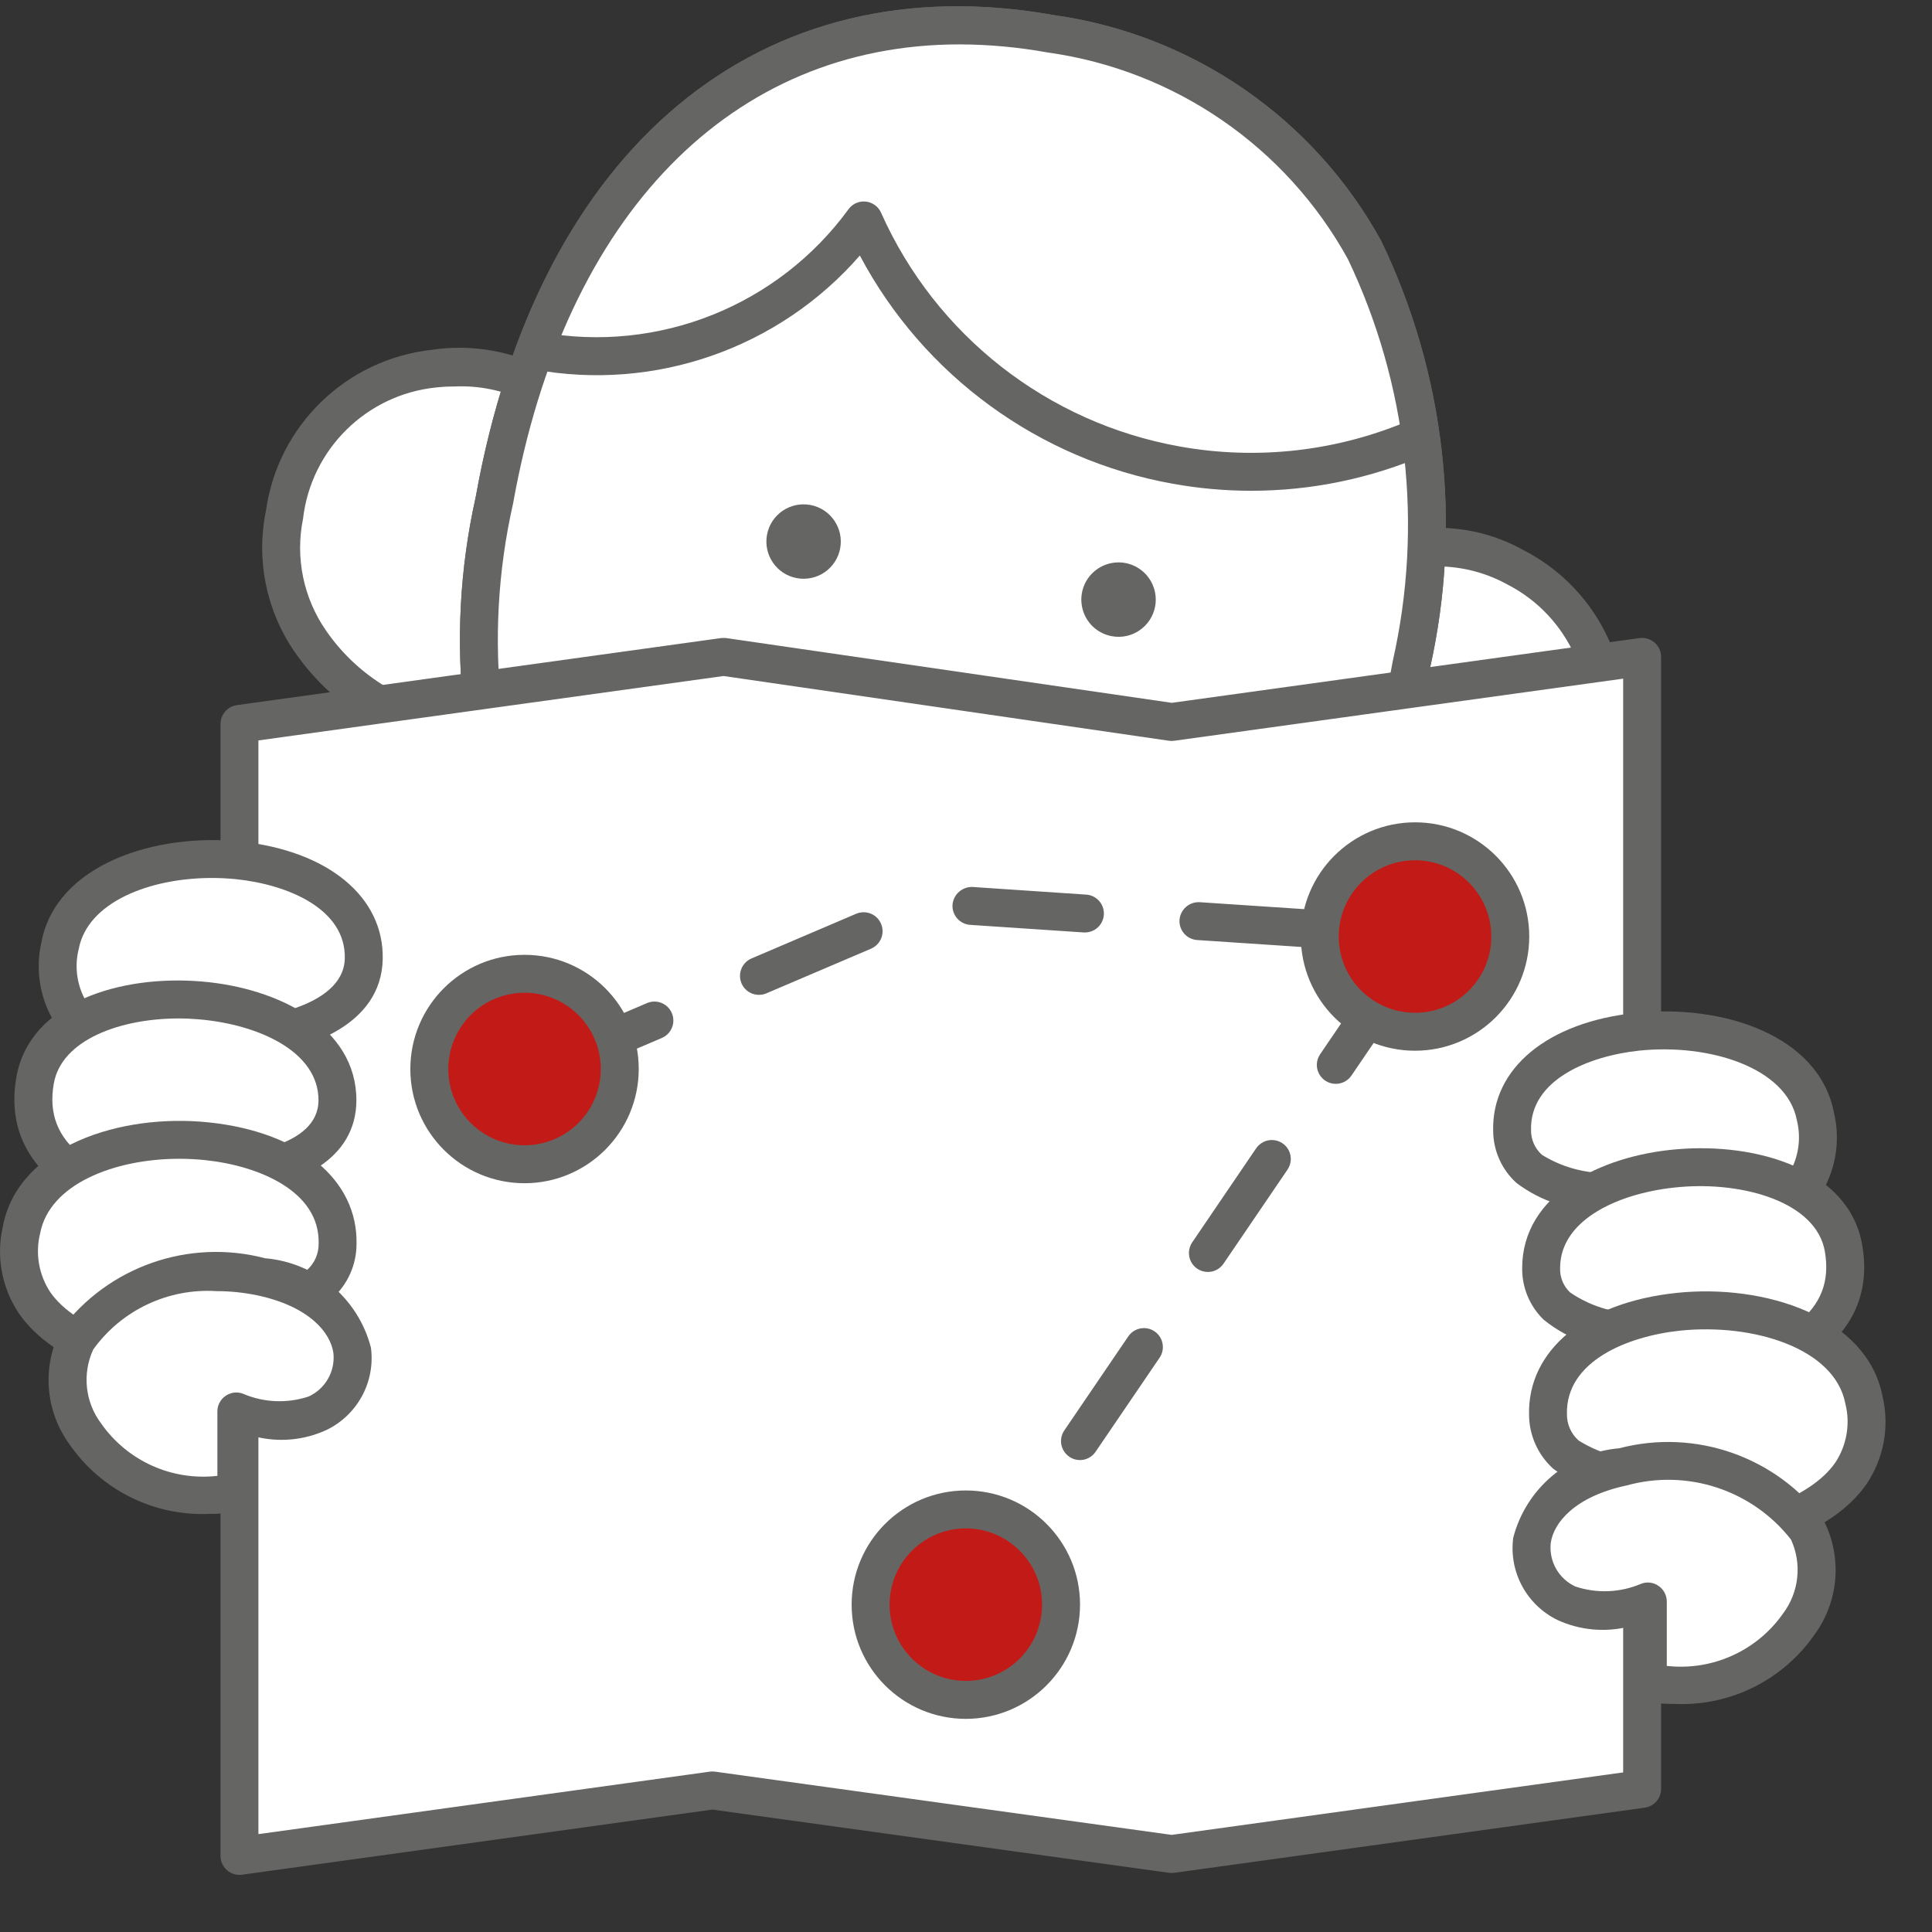 <svg width="41" height="41" viewBox="0 0 41 41" fill="none" xmlns="http://www.w3.org/2000/svg">
<rect x="0" y="0" width="41" height="41" fill="#333333" stroke="none"/>
<path d="M12.743 9.419C11.825 7.414 6.961 6.625 6.037 10.924C5.886 11.995 6.171 13.083 6.828 13.943C7.485 14.803 8.46 15.363 9.533 15.499C10.234 15.63 10.955 15.597 11.64 15.402L12.743 9.419Z" fill="white"/>
<path fill-rule="evenodd" clip-rule="evenodd" d="M9.461 15.894C9.765 15.95 10.075 15.978 10.385 15.978C10.847 15.979 11.307 15.915 11.751 15.788C11.898 15.746 12.008 15.625 12.036 15.475L13.139 9.492C13.153 9.41 13.143 9.326 13.109 9.251C12.277 7.908 10.725 7.189 9.163 7.424C7.347 7.623 5.897 9.03 5.644 10.839C5.43 11.877 5.649 12.956 6.249 13.829C6.999 14.921 8.156 15.665 9.461 15.894ZM9.251 8.223C9.38 8.209 9.509 8.202 9.639 8.202C10.691 8.153 11.697 8.632 12.322 9.479L11.291 15.076C10.737 15.197 10.165 15.206 9.607 15.102C8.516 14.914 7.547 14.294 6.919 13.382C6.439 12.691 6.263 11.833 6.431 11.008C6.602 9.534 7.775 8.376 9.251 8.223Z" fill="#656664"/>
<path d="M28.451 12.315C29.984 10.762 34.66 11.732 33.986 16.076C33.767 17.118 33.138 18.027 32.242 18.601C31.345 19.175 30.256 19.365 29.219 19.128C28.538 19.004 27.896 18.719 27.348 18.298L28.451 12.315Z" fill="white"/>
<path fill-rule="evenodd" clip-rule="evenodd" d="M29.146 19.523C29.437 19.577 29.732 19.604 30.027 19.604C30.994 19.608 31.938 19.313 32.73 18.759C33.615 18.147 34.213 17.201 34.384 16.138C34.81 14.357 33.965 12.516 32.337 11.678C31.005 10.931 29.352 11.071 28.165 12.032C28.108 12.089 28.07 12.162 28.055 12.242L26.952 18.225C26.925 18.373 26.983 18.524 27.102 18.616C27.702 19.076 28.402 19.387 29.146 19.523ZM29.291 18.732C28.754 18.633 28.243 18.425 27.79 18.121L28.823 12.517C29.771 11.901 30.982 11.854 31.975 12.396C33.301 13.069 33.974 14.579 33.589 16.015C33.45 16.862 32.972 17.616 32.265 18.102C31.399 18.703 30.327 18.93 29.291 18.732Z" fill="#656664"/>
<path d="M29.953 14.098C31.158 7.365 28.648 1.853 22.305 0.718C15.962 -0.417 11.697 3.883 10.492 10.616C9.287 17.349 11.796 22.86 18.139 23.996C24.483 25.131 28.748 20.831 29.953 14.098" fill="white"/>
<path fill-rule="evenodd" clip-rule="evenodd" d="M18.068 24.392C18.746 24.515 19.434 24.578 20.123 24.58C25.334 24.58 29.17 20.754 30.349 14.169C31.031 11.122 30.666 7.933 29.314 5.118C27.887 2.514 25.315 0.736 22.375 0.322C16.131 -0.799 11.424 3.123 10.096 10.545C9.414 13.592 9.778 16.781 11.131 19.595C12.557 22.199 15.128 23.977 18.068 24.392ZM10.888 10.687C11.991 4.525 15.545 0.942 20.363 0.942C20.991 0.944 21.617 1.002 22.234 1.114C24.93 1.489 27.292 3.115 28.605 5.5C29.871 8.155 30.206 11.159 29.557 14.027C28.315 20.963 23.965 24.631 18.209 23.6C15.514 23.224 13.153 21.599 11.84 19.215C10.574 16.559 10.239 13.556 10.888 10.687Z" fill="#656664"/>
<path d="M29.953 14.098C31.158 7.365 28.648 1.853 22.305 0.718C15.962 -0.417 11.697 3.883 10.492 10.616C9.287 17.349 11.796 22.86 18.139 23.996C24.483 25.131 28.748 20.831 29.953 14.098Z" fill="white"/>
<path fill-rule="evenodd" clip-rule="evenodd" d="M18.068 24.392C18.746 24.515 19.434 24.578 20.123 24.58C25.334 24.58 29.17 20.754 30.349 14.169C31.031 11.122 30.666 7.933 29.314 5.118C27.887 2.514 25.315 0.736 22.375 0.322C16.131 -0.799 11.424 3.123 10.096 10.545C9.414 13.592 9.778 16.781 11.131 19.595C12.557 22.199 15.128 23.977 18.068 24.392ZM10.888 10.687C11.991 4.525 15.545 0.942 20.363 0.942C20.991 0.944 21.617 1.002 22.234 1.114C24.93 1.489 27.292 3.115 28.605 5.5C29.871 8.155 30.206 11.159 29.557 14.027C28.315 20.963 23.965 24.631 18.209 23.6C15.514 23.224 13.153 21.599 11.84 19.215C10.574 16.559 10.239 13.556 10.888 10.687Z" fill="#656664"/>
<path d="M11.405 7.445C14.052 7.919 16.739 6.845 18.331 4.678C19.542 7.401 22.026 9.347 24.96 9.871C26.7 10.184 28.494 9.976 30.116 9.272" fill="white"/>
<path d="M26.555 10.415C25.996 10.415 25.439 10.365 24.89 10.266C22.049 9.758 19.6 7.972 18.247 5.423C16.531 7.393 13.903 8.312 11.334 7.841C11.115 7.802 10.97 7.593 11.008 7.374C11.05 7.157 11.257 7.012 11.475 7.049C13.973 7.503 16.51 6.49 18.007 4.44C18.091 4.324 18.231 4.262 18.373 4.278C18.516 4.293 18.639 4.383 18.697 4.513C19.856 7.114 22.228 8.972 25.031 9.474C26.693 9.774 28.406 9.575 29.956 8.903C30.088 8.845 30.241 8.862 30.357 8.948C30.473 9.034 30.534 9.175 30.518 9.318C30.501 9.461 30.409 9.585 30.276 9.642C29.102 10.151 27.835 10.415 26.555 10.415Z" fill="#656664"/>
<path d="M17.83 11.636C17.909 11.208 17.626 10.796 17.197 10.716C16.768 10.637 16.356 10.92 16.277 11.349C16.198 11.778 16.481 12.19 16.91 12.269C17.116 12.307 17.328 12.262 17.501 12.144C17.674 12.025 17.792 11.842 17.83 11.636Z" fill="#656664"/>
<path d="M24.514 12.869C24.572 12.555 24.435 12.236 24.167 12.062C23.899 11.888 23.553 11.893 23.29 12.074C23.026 12.255 22.898 12.577 22.965 12.889C23.031 13.202 23.279 13.443 23.594 13.501C24.022 13.581 24.434 13.297 24.514 12.869Z" fill="#656664"/>
<path d="M34.848 13.94L24.865 15.322L15.355 13.94L15.118 13.973L5.082 15.362V39.386L15.118 37.996L24.865 39.346L34.848 37.963V13.94Z" fill="white"/>
<path fill-rule="evenodd" clip-rule="evenodd" d="M4.68 39.386C4.68 39.608 4.86 39.788 5.082 39.788C5.1 39.788 5.119 39.786 5.137 39.784L15.118 38.402L24.81 39.744C24.847 39.748 24.884 39.748 24.92 39.744L34.903 38.362C35.102 38.334 35.251 38.164 35.251 37.963V13.94C35.251 13.823 35.2 13.713 35.112 13.636C35.024 13.561 34.908 13.526 34.793 13.541L24.867 14.915L15.414 13.541C15.376 13.537 15.338 13.537 15.3 13.541L5.027 14.964C4.828 14.992 4.68 15.162 4.68 15.363V39.386ZM15.174 37.597C15.155 37.595 15.137 37.593 15.118 37.593C15.1 37.593 15.082 37.595 15.064 37.597L5.484 38.923V15.713L15.354 14.346L24.807 15.72C24.845 15.726 24.883 15.726 24.92 15.72L34.446 14.402V37.613L24.865 38.939L15.174 37.597Z" fill="#656664"/>
<path d="M11.666 22.605L19.725 19.165L29.927 19.847" fill="white"/>
<path fill-rule="evenodd" clip-rule="evenodd" d="M22.997 19.788L23.024 19.788C23.241 19.788 23.419 19.616 23.426 19.399C23.433 19.182 23.267 18.999 23.05 18.985L20.642 18.823C20.422 18.814 20.233 18.979 20.214 19.198C20.199 19.42 20.367 19.612 20.589 19.627L22.997 19.788ZM27.841 20.11L27.814 20.109L25.406 19.949C25.184 19.934 25.016 19.742 25.031 19.52C25.049 19.3 25.239 19.134 25.459 19.146L27.867 19.306C28.084 19.32 28.25 19.504 28.243 19.72C28.236 19.937 28.058 20.109 27.841 20.11ZM15.712 20.791C15.75 20.978 15.915 21.112 16.106 21.112C16.16 21.112 16.214 21.101 16.264 21.08L18.484 20.133C18.617 20.076 18.709 19.954 18.727 19.811C18.744 19.668 18.684 19.526 18.569 19.439C18.453 19.353 18.3 19.335 18.168 19.392L15.948 20.34C15.773 20.415 15.674 20.603 15.712 20.791ZM11.272 22.686C11.31 22.873 11.475 23.008 11.666 23.007C11.72 23.007 11.774 22.997 11.824 22.975L14.044 22.028C14.177 21.972 14.269 21.849 14.287 21.706C14.304 21.563 14.244 21.421 14.129 21.335C14.013 21.248 13.86 21.23 13.728 21.288L11.508 22.235C11.332 22.31 11.234 22.498 11.272 22.686Z" fill="#656664"/>
<path d="M19.715 33.444L11.399 23.295L19.715 33.444Z" fill="white"/>
<path d="M29.705 20.603L20.437 34.231L29.705 20.603Z" fill="white"/>
<path fill-rule="evenodd" clip-rule="evenodd" d="M27.992 22.787C28.062 22.919 28.198 23.001 28.347 23.001H28.347C28.481 23.001 28.605 22.935 28.68 22.825L30.038 20.829C30.162 20.646 30.115 20.396 29.931 20.271C29.748 20.146 29.498 20.193 29.373 20.377L28.015 22.373C27.931 22.496 27.922 22.655 27.992 22.787ZM25.633 26.993C25.484 26.993 25.347 26.911 25.277 26.779C25.208 26.647 25.217 26.488 25.3 26.365L26.658 24.368C26.739 24.25 26.877 24.183 27.02 24.194C27.163 24.204 27.29 24.291 27.353 24.42C27.415 24.549 27.404 24.702 27.323 24.821L25.965 26.817C25.89 26.927 25.766 26.994 25.633 26.993H25.633ZM22.563 30.77C22.633 30.902 22.769 30.985 22.918 30.985C23.051 30.985 23.176 30.919 23.25 30.809L24.608 28.813C24.733 28.629 24.686 28.379 24.502 28.254C24.319 28.129 24.069 28.177 23.944 28.36L22.586 30.356C22.502 30.479 22.493 30.639 22.563 30.77ZM20.082 34.419C20.151 34.551 20.288 34.633 20.437 34.633C20.57 34.634 20.695 34.568 20.769 34.458L21.894 32.804C21.975 32.686 21.987 32.532 21.925 32.402C21.862 32.273 21.735 32.186 21.591 32.175C21.448 32.165 21.309 32.232 21.229 32.352L20.105 34.005C20.021 34.128 20.012 34.288 20.082 34.419Z" fill="#656664"/>
<circle cx="11.132" cy="22.686" r="2.021" fill="#C21B17"/>
<path fill-rule="evenodd" clip-rule="evenodd" d="M8.708 22.687C8.708 24.025 9.793 25.11 11.132 25.11C12.47 25.108 13.553 24.024 13.555 22.686C13.555 21.348 12.47 20.263 11.131 20.263C9.793 20.263 8.708 21.348 8.708 22.687ZM9.636 22.067C9.886 21.462 10.477 21.067 11.132 21.067C12.025 21.069 12.749 21.793 12.75 22.686C12.751 23.341 12.356 23.931 11.751 24.182C11.146 24.433 10.45 24.294 9.987 23.831C9.524 23.368 9.385 22.672 9.636 22.067Z" fill="#656664"/>
<circle cx="20.496" cy="34.053" r="2.021" fill="#C21B17"/>
<path fill-rule="evenodd" clip-rule="evenodd" d="M18.073 34.054C18.073 35.392 19.158 36.477 20.497 36.477C21.834 36.475 22.918 35.391 22.92 34.053C22.92 32.714 21.834 31.63 20.496 31.63C19.157 31.63 18.073 32.715 18.073 34.054ZM19.001 33.434C19.251 32.829 19.842 32.434 20.497 32.434C21.39 32.436 22.114 33.16 22.115 34.053C22.115 34.708 21.721 35.298 21.116 35.549C20.511 35.8 19.815 35.661 19.352 35.198C18.889 34.735 18.75 34.039 19.001 33.434Z" fill="#656664"/>
<circle cx="30.029" cy="19.875" r="2.021" fill="#C21B17"/>
<path fill-rule="evenodd" clip-rule="evenodd" d="M27.606 19.874C27.605 21.212 28.69 22.298 30.029 22.298C31.367 22.297 32.452 21.213 32.453 19.875C32.453 18.536 31.368 17.451 30.03 17.451C28.691 17.451 27.606 18.536 27.606 19.874ZM28.41 19.875C28.41 18.98 29.135 18.256 30.029 18.256C30.923 18.256 31.647 18.981 31.648 19.875C31.648 20.769 30.923 21.494 30.029 21.493C29.135 21.493 28.41 20.769 28.41 19.875Z" fill="#656664"/>
<path d="M5.278 23.154C2.978 22.757 0.891 22.08 1.276 20.062C1.768 17.475 7.778 17.677 7.72 20.348C7.687 21.831 5.335 22.006 5.335 22.006L5.278 23.154Z" fill="white"/>
<path fill-rule="evenodd" clip-rule="evenodd" d="M5.209 23.551C5.232 23.555 5.255 23.557 5.278 23.556V23.557C5.492 23.557 5.669 23.389 5.679 23.175L5.721 22.361C6.461 22.237 8.09 21.799 8.122 20.356C8.151 19.036 6.967 18.056 5.106 17.859C3.293 17.669 1.193 18.349 0.881 19.987C0.737 20.606 0.857 21.256 1.212 21.783C1.958 22.86 3.651 23.282 5.209 23.551ZM1.671 20.138C1.86 19.146 3.173 18.632 4.495 18.632C4.671 18.632 4.847 18.641 5.021 18.659C6.095 18.772 7.341 19.281 7.317 20.339C7.294 21.421 5.325 21.604 5.305 21.605C5.103 21.621 4.944 21.784 4.934 21.986L4.899 22.677C3.694 22.443 2.389 22.07 1.873 21.325C1.642 20.975 1.569 20.544 1.671 20.138Z" fill="#656664"/>
<path d="M4.793 26.033C2.496 25.596 0.405 24.89 0.744 22.93C1.178 20.417 7.161 20.745 7.161 23.349C7.16 24.795 4.956 24.889 4.956 24.889L4.793 26.033Z" fill="white"/>
<path fill-rule="evenodd" clip-rule="evenodd" d="M4.717 26.428C4.742 26.433 4.767 26.435 4.793 26.435H4.793C4.993 26.436 5.163 26.288 5.191 26.09L5.309 25.262C6.271 25.139 7.562 24.637 7.563 23.349C7.563 21.803 5.92 20.969 4.292 20.83C2.58 20.681 0.625 21.258 0.347 22.862C-0.11 25.508 3.273 26.153 4.717 26.428ZM1.141 22.999C1.302 22.064 2.556 21.613 3.793 21.613C3.937 21.613 4.081 21.62 4.222 21.632C5.485 21.74 6.759 22.313 6.759 23.349C6.758 24.371 5.026 24.482 4.941 24.487C4.94 24.488 4.939 24.488 4.938 24.488C4.745 24.496 4.585 24.641 4.558 24.833L4.455 25.555C1.888 25.012 0.922 24.26 1.141 22.999Z" fill="#656664"/>
<path d="M4.622 29.314C2.229 28.9 0.057 28.196 0.457 26.096C0.97 23.403 7.225 23.614 7.164 26.393C7.13 27.937 4.79 27.748 4.79 27.748L4.622 29.314Z" fill="white"/>
<path fill-rule="evenodd" clip-rule="evenodd" d="M4.554 29.711C4.577 29.715 4.599 29.717 4.622 29.717V29.717C4.828 29.717 5.001 29.561 5.022 29.357L5.15 28.158C5.836 28.175 6.507 27.96 7.055 27.549C7.38 27.256 7.565 26.839 7.566 26.402C7.596 25.036 6.369 24.023 4.441 23.82C2.556 23.619 0.385 24.325 0.062 26.021C-0.087 26.66 0.037 27.332 0.404 27.877C1.177 28.994 2.935 29.431 4.554 29.711ZM0.852 26.172C1.05 25.13 2.425 24.591 3.808 24.591H3.808C3.991 24.591 4.175 24.601 4.357 24.62C5.481 24.738 6.786 25.272 6.762 26.384C6.767 26.6 6.677 26.807 6.517 26.95C6.012 27.268 5.415 27.407 4.821 27.347C4.605 27.333 4.416 27.49 4.39 27.705L4.268 28.841C2.999 28.599 1.611 28.208 1.065 27.419C0.823 27.051 0.746 26.599 0.852 26.172Z" fill="#656664"/>
<path d="M5.015 29.953V31.688C2.101 32.062 0.914 29.604 1.634 28.429C2.543 27.23 4.089 26.702 5.542 27.095C7.798 27.575 7.938 29.352 6.74 29.991C6.18 30.192 5.566 30.179 5.015 29.953Z" fill="white"/>
<path fill-rule="evenodd" clip-rule="evenodd" d="M1.472 30.647C2.143 31.621 3.268 32.18 4.449 32.127C4.655 32.127 4.861 32.113 5.066 32.087C5.267 32.061 5.418 31.89 5.417 31.688V30.487C5.923 30.614 6.456 30.564 6.929 30.346C7.587 30.028 7.967 29.325 7.872 28.601C7.603 27.555 6.702 26.793 5.626 26.702C4.007 26.278 2.292 26.878 1.292 28.219C0.887 28.997 0.957 29.937 1.472 30.647ZM1.978 28.639C2.579 27.802 3.569 27.334 4.598 27.4C4.887 27.4 5.176 27.43 5.459 27.489C6.556 27.722 7.013 28.274 7.075 28.713C7.117 29.102 6.905 29.473 6.55 29.636C6.097 29.786 5.604 29.767 5.164 29.58C5.041 29.529 4.9 29.545 4.79 29.621C4.679 29.695 4.613 29.82 4.613 29.953V31.32C3.649 31.43 2.703 31.004 2.147 30.209C1.806 29.757 1.741 29.154 1.978 28.639Z" fill="#656664"/>
<path d="M34.529 26.787C36.826 26.39 38.911 25.714 38.527 23.698C38.035 21.113 32.031 21.315 32.089 23.983C32.122 25.465 34.368 25.284 34.368 25.284L34.529 26.787Z" fill="white"/>
<path fill-rule="evenodd" clip-rule="evenodd" d="M34.129 26.83C34.15 27.034 34.323 27.19 34.529 27.19C34.551 27.19 34.574 27.188 34.597 27.184C36.154 26.915 37.847 26.494 38.592 25.417C38.946 24.891 39.066 24.241 38.922 23.623C38.607 21.968 36.56 21.301 34.702 21.497C32.842 21.692 31.658 22.672 31.687 23.992C31.688 24.416 31.868 24.821 32.183 25.105C32.708 25.5 33.351 25.707 34.008 25.693L34.129 26.83ZM34.768 25.241C34.747 25.037 34.575 24.882 34.369 24.881L34.336 24.883C33.772 24.938 33.204 24.806 32.722 24.507C32.571 24.372 32.486 24.177 32.491 23.975C32.468 22.917 33.713 22.41 34.786 22.296C36.266 22.142 37.918 22.651 38.132 23.773C38.234 24.179 38.161 24.61 37.931 24.959C37.412 25.708 36.094 26.081 34.883 26.314L34.768 25.241Z" fill="#656664"/>
<path d="M35.074 29.592C37.37 29.154 39.461 28.449 39.123 26.489C38.689 23.976 32.705 24.304 32.706 26.908C32.706 28.354 34.94 28.27 34.94 28.27L35.074 29.592Z" fill="white"/>
<path fill-rule="evenodd" clip-rule="evenodd" d="M34.674 29.633C34.695 29.838 34.868 29.994 35.074 29.995C35.099 29.995 35.124 29.992 35.149 29.988C36.593 29.713 39.977 29.067 39.519 26.421C39.242 24.816 37.281 24.241 35.574 24.39C33.946 24.529 32.303 25.362 32.303 26.908C32.297 27.322 32.463 27.721 32.761 28.008C33.276 28.422 33.914 28.653 34.575 28.665L34.674 29.633ZM35.339 28.229C35.319 28.024 35.145 27.868 34.939 27.868H34.925C34.356 27.905 33.79 27.749 33.319 27.427C33.177 27.293 33.1 27.103 33.108 26.908C33.108 25.872 34.381 25.299 35.643 25.191C37.004 25.071 38.546 25.513 38.726 26.557C38.944 27.816 37.983 28.569 35.429 29.111L35.339 28.229Z" fill="#656664"/>
<path d="M35.392 32.932C37.786 32.518 39.957 31.814 39.557 29.714C39.045 27.022 32.79 27.232 32.851 30.011C32.885 31.555 35.225 31.366 35.225 31.366L35.392 32.932Z" fill="white"/>
<path fill-rule="evenodd" clip-rule="evenodd" d="M34.992 32.975C35.014 33.179 35.186 33.335 35.392 33.335C35.415 33.335 35.438 33.333 35.461 33.329C37.079 33.049 38.837 32.612 39.611 31.494C39.977 30.95 40.101 30.278 39.952 29.639C39.629 27.943 37.452 27.238 35.574 27.438C33.645 27.641 32.419 28.654 32.449 30.02C32.45 30.457 32.636 30.874 32.96 31.167C33.508 31.578 34.179 31.793 34.864 31.776L34.992 32.975ZM35.625 31.323C35.603 31.119 35.43 30.964 35.225 30.963L35.193 30.965C34.6 31.025 34.003 30.886 33.498 30.568C33.338 30.424 33.248 30.218 33.253 30.003C33.229 28.89 34.533 28.356 35.658 28.238C37.206 28.079 38.938 28.61 39.162 29.79C39.269 30.217 39.191 30.669 38.949 31.037C38.403 31.826 37.015 32.217 35.746 32.459L35.625 31.323Z" fill="#656664"/>
<path d="M34.969 33.986V35.721C37.884 36.095 39.07 33.637 38.351 32.463C37.442 31.263 35.896 30.735 34.443 31.129C32.186 31.608 32.047 33.385 33.245 34.024C33.804 34.226 34.419 34.212 34.969 33.986" fill="white"/>
<path fill-rule="evenodd" clip-rule="evenodd" d="M34.918 36.12C35.123 36.146 35.33 36.16 35.537 36.16C36.718 36.213 37.842 35.653 38.513 34.68C39.028 33.971 39.098 33.031 38.694 32.253C37.693 30.912 35.979 30.311 34.36 30.735C33.283 30.826 32.383 31.588 32.113 32.634C32.018 33.358 32.398 34.062 33.055 34.38C33.529 34.597 34.062 34.646 34.567 34.52V35.721C34.567 35.923 34.717 36.094 34.918 36.12ZM37.838 34.243C37.281 35.036 36.335 35.462 35.372 35.353V33.986C35.371 33.853 35.305 33.728 35.195 33.654C35.085 33.577 34.944 33.562 34.82 33.613C34.38 33.799 33.888 33.819 33.434 33.669C33.079 33.506 32.868 33.135 32.909 32.746C32.971 32.307 33.429 31.755 34.526 31.522C35.812 31.168 37.186 31.622 38.008 32.672C38.244 33.187 38.179 33.79 37.838 34.243Z" fill="#656664"/>
</svg>
